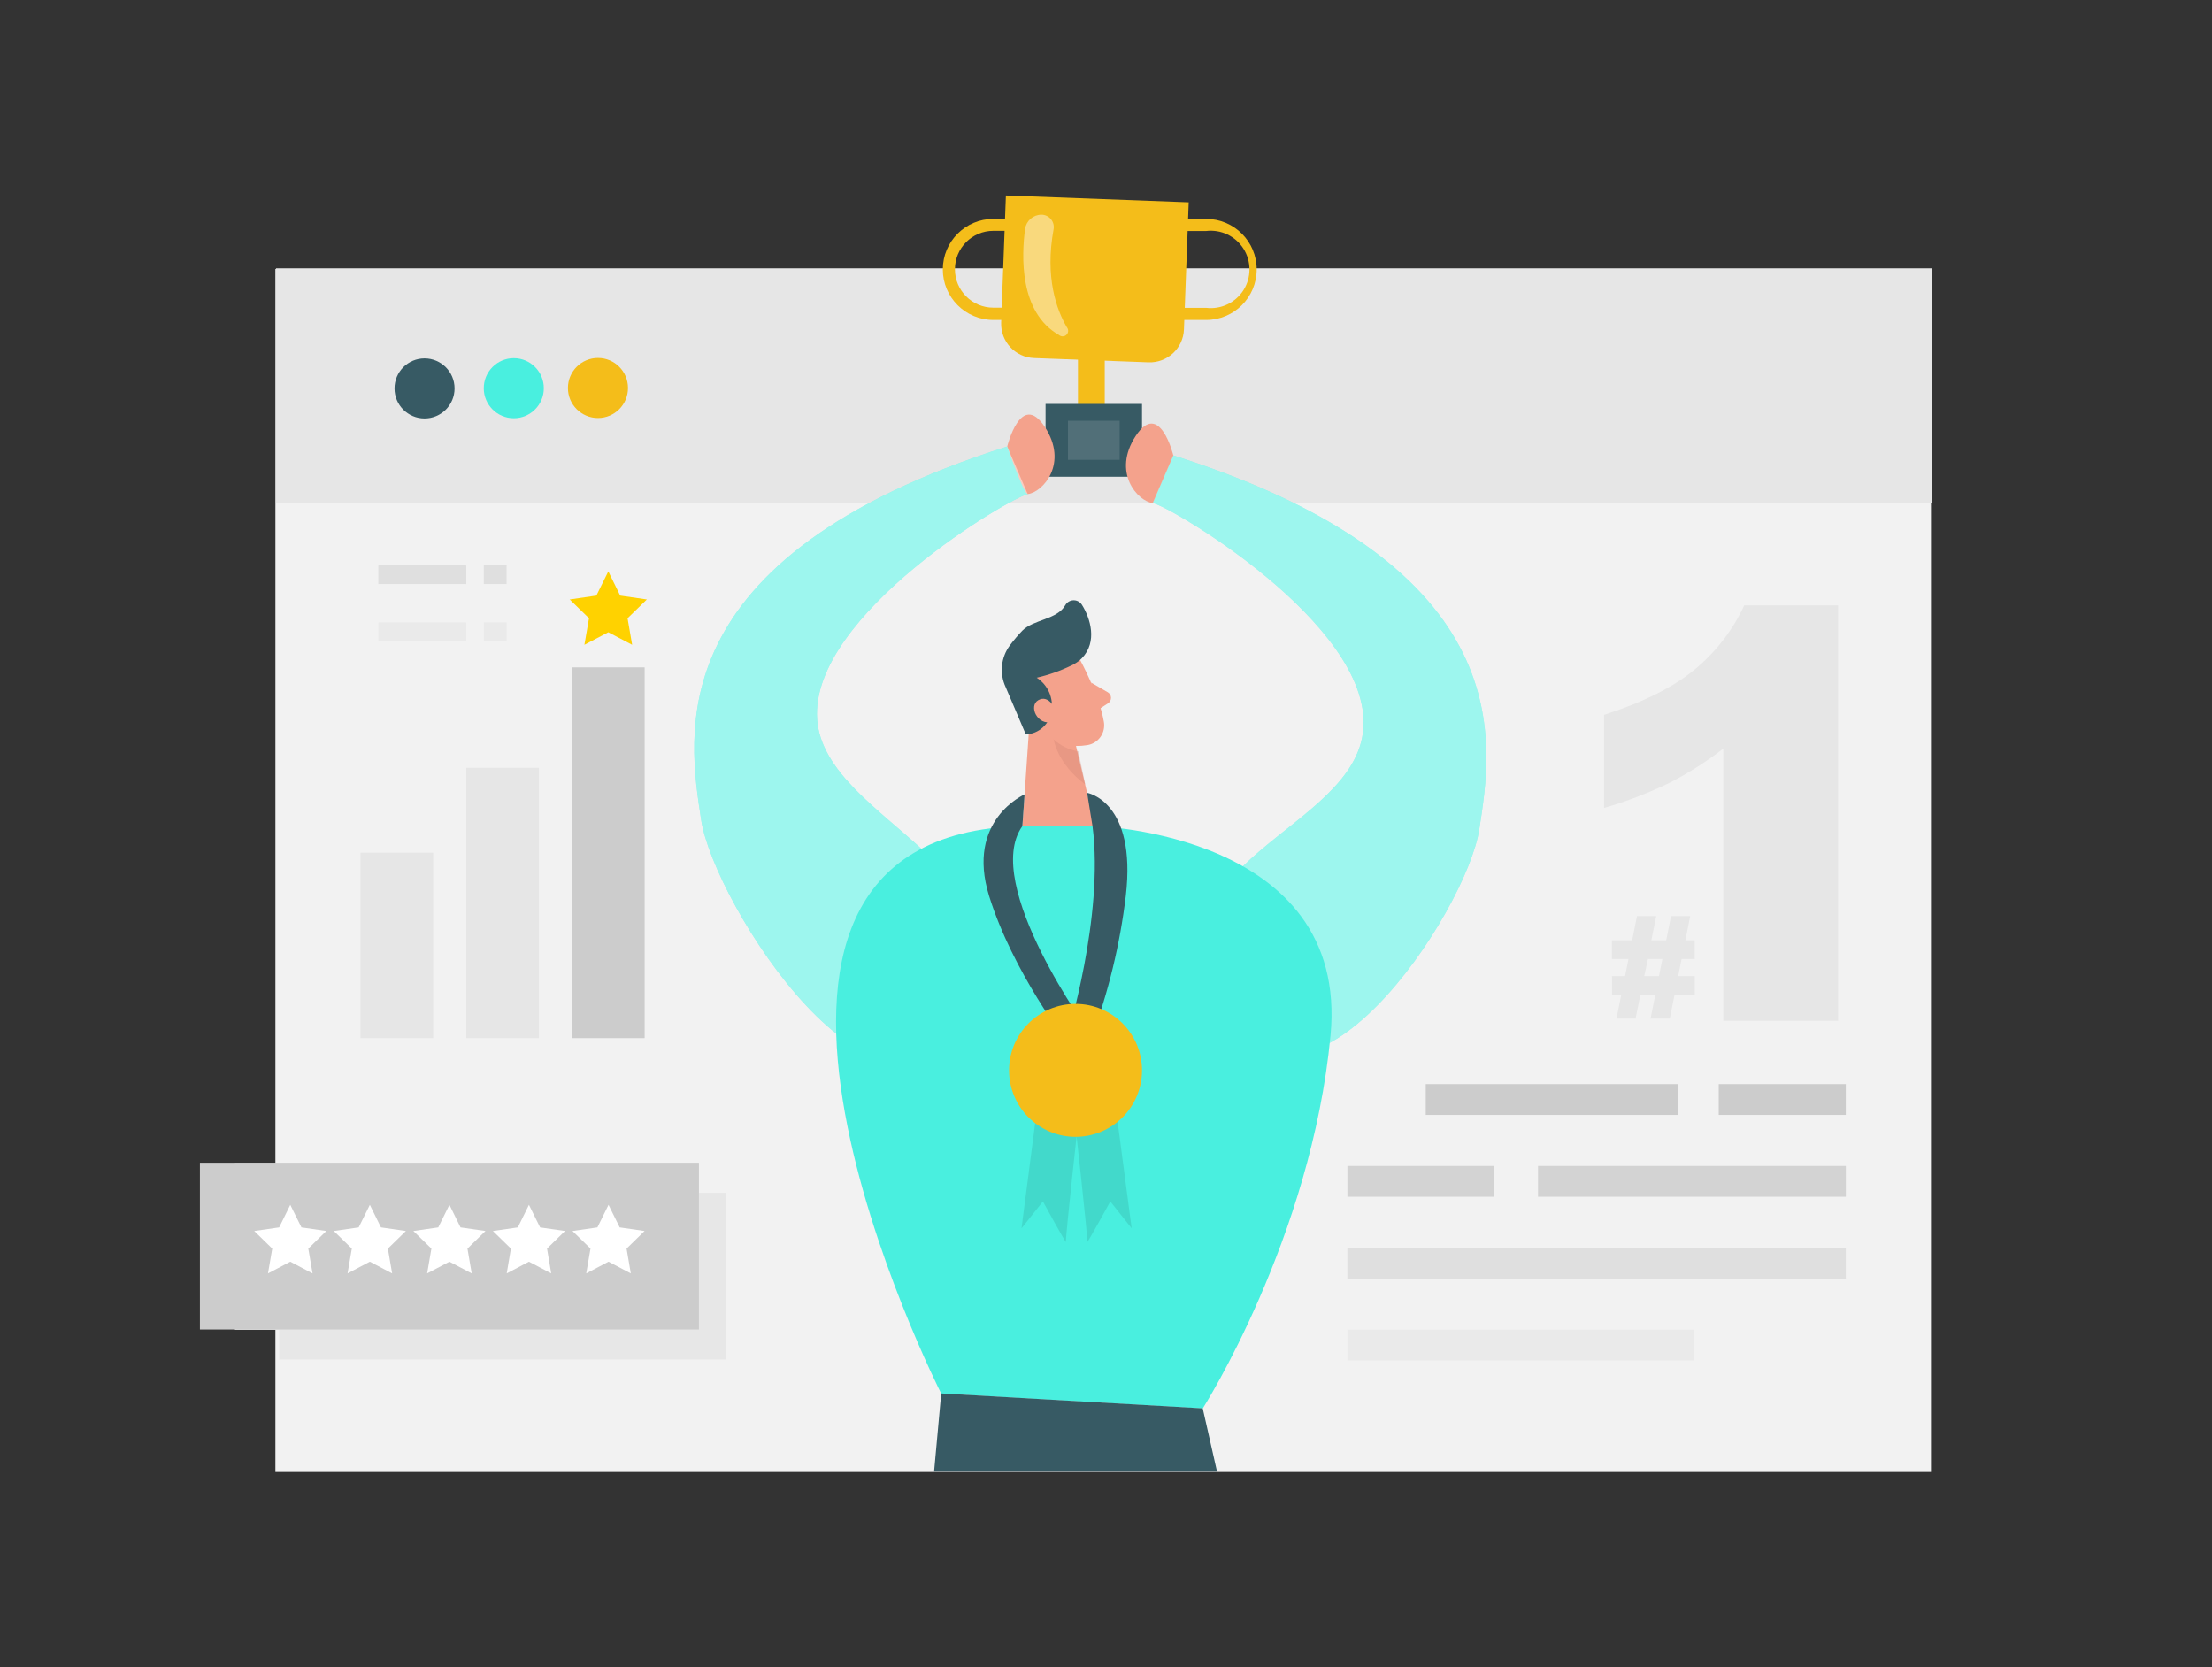<?xml version="1.0" encoding="UTF-8"?>
<!-- Generated by Pixelmator Pro 3.6.16 -->
<svg width="406" height="306" viewBox="0 0 406 306" xmlns="http://www.w3.org/2000/svg">
    <rect x="0" y="0" width="406" height="306" fill="#333333" stroke="none"/>
    <path id="Path" fill="#f2f2f2" stroke="none" d="M 50.547 49.368 L 354.418 49.368 L 354.418 270.172 L 50.547 270.172 Z"/>
    <path id="path1" fill="#e6e6e6" stroke="none" d="M 50.659 49.247 L 354.641 49.247 L 354.641 92.344 L 50.659 92.344 Z"/>
    <path id="path2" fill="#375a64" stroke="none" d="M 83.433 71.292 C 83.433 74.336 80.965 76.804 77.922 76.804 C 74.878 76.804 72.41 74.336 72.41 71.292 C 72.41 68.249 74.878 65.781 77.922 65.781 C 80.965 65.781 83.433 68.249 83.433 71.292 Z"/>
    <path id="path3" fill="#49efdf" stroke="none" d="M 99.815 71.252 C 99.815 74.296 97.348 76.763 94.304 76.763 C 91.26 76.763 88.792 74.296 88.792 71.252 C 88.792 68.208 91.26 65.74 94.304 65.74 C 97.348 65.74 99.815 68.208 99.815 71.252 Z"/>
    <path id="path4" fill="#f4bd1a" stroke="none" d="M 115.263 71.211 C 115.263 74.255 112.796 76.723 109.752 76.723 C 106.708 76.723 104.24 74.255 104.24 71.211 C 104.24 68.167 106.708 65.7 109.752 65.7 C 112.796 65.7 115.263 68.167 115.263 71.211 Z"/>
    <path id="path5" fill="#f4a28c" stroke="none" d="M 198.24 121.109 C 198.24 121.109 201.772 127.554 202.614 132.507 C 202.778 133.475 202.549 134.469 201.977 135.268 C 201.406 136.066 200.539 136.603 199.569 136.76 C 197.072 137.156 193.581 136.953 191.256 133.715 L 186.658 128.721 C 184.981 126.48 184.903 123.422 186.466 121.099 C 189.044 116.704 196.271 117.069 198.24 121.109 Z"/>
    <path id="path6" fill="#f4a28c" stroke="none" d="M 189.308 127.584 L 187.653 151.62 L 200.97 151.589 L 196.829 134.111 L 189.308 127.584 Z"/>
    <path id="path7" fill="#375a64" stroke="none" d="M 196.687 122.124 C 194.645 123.12 192.496 123.88 190.282 124.387 C 192.337 125.708 193.404 128.13 192.992 130.538 C 192.641 132.901 190.669 134.686 188.283 134.801 L 184.578 126.102 C 183.414 123.606 183.71 120.673 185.349 118.46 C 186.049 117.522 186.805 116.627 187.613 115.78 C 189.643 113.679 194.038 113.75 195.53 111.07 C 195.838 110.528 196.408 110.188 197.032 110.173 C 197.656 110.158 198.241 110.472 198.575 110.999 C 200.128 113.456 201.477 117.8 198.575 120.804 C 198.028 121.352 197.389 121.799 196.687 122.124 Z"/>
    <path id="path8" fill="#f4a28c" stroke="none" d="M 193.621 130.02 C 193.621 130.02 192.434 127.452 190.576 128.508 C 188.719 129.564 190.414 133.289 193.215 132.477 Z"/>
    <path id="path9" fill="#f4a28c" stroke="none" d="M 200.26 125.28 L 203.305 127.046 C 203.672 127.245 203.907 127.624 203.921 128.041 C 203.936 128.459 203.728 128.853 203.376 129.076 L 200.97 130.67 Z"/>
    <path id="path10" fill="#ce8172" stroke="none" opacity="0.31" d="M 197.925 137.897 C 196.239 137.631 194.668 136.876 193.408 135.725 C 193.408 135.725 193.987 140.099 199.204 143.997 Z"/>
    <path id="path11" fill="#f4bd1a" stroke="none" d="M 197.854 62.807 L 202.767 62.807 L 202.767 78.002 L 197.854 78.002 Z"/>
    <path id="path12" fill="#f4bd1a" stroke="none" d="M 184.616 35.876 L 218.179 37.13 L 218.179 37.13 L 217.308 60.459 C 217.178 63.926 214.262 66.632 210.794 66.502 L 189.799 65.718 C 186.331 65.588 183.625 62.672 183.755 59.205 L 184.626 35.876 L 184.616 35.876 Z"/>
    <path id="path13" fill="#375a64" stroke="none" d="M 191.906 74.135 L 209.608 74.135 L 209.608 87.502 L 191.906 87.502 Z"/>
    <path id="path14" fill="#ffffff" stroke="none" opacity="0.13" d="M 196.017 77.23 L 205.507 77.23 L 205.507 84.396 L 196.017 84.396 Z"/>
    <path id="path15" fill="#f4bd1a" stroke="none" d="M 198.493 58.727 L 182.324 58.727 C 177.201 58.727 173.047 54.573 173.047 49.45 C 173.047 44.326 177.201 40.173 182.324 40.173 L 198.493 40.173 Z M 182.324 42.365 C 178.428 42.365 175.27 45.523 175.27 49.419 C 175.27 53.315 178.428 56.473 182.324 56.473 L 196.271 56.473 L 196.271 42.365 Z"/>
    <path id="path16" fill="#f4bd1a" stroke="none" d="M 221.382 58.727 L 205.223 58.727 L 205.223 40.173 L 221.382 40.173 C 226.505 40.173 230.659 44.326 230.659 49.45 C 230.659 54.573 226.505 58.727 221.382 58.727 Z M 207.436 56.504 L 221.382 56.504 C 224.104 56.831 226.772 55.563 228.236 53.245 C 229.7 50.927 229.7 47.973 228.236 45.655 C 226.772 43.337 224.104 42.068 221.382 42.395 L 207.436 42.395 Z"/>
    <path id="path17" fill="#ffffff" stroke="none" opacity="0.43" d="M 188.151 41.989 C 187.491 46.872 187.044 57.336 194.372 61.488 C 194.773 61.836 195.373 61.817 195.751 61.444 C 196.129 61.072 196.156 60.472 195.814 60.067 C 193.946 56.9 191.754 50.932 193.378 42.091 C 193.502 41.425 193.322 40.739 192.889 40.219 C 192.455 39.698 191.812 39.399 191.135 39.401 L 191.135 39.401 C 189.639 39.414 188.375 40.511 188.151 41.989 Z"/>
    <path id="path18" fill="#49efdf" stroke="none" d="M 184.872 81.95 L 188.648 90.709 C 185.867 91.034 148.647 112.806 149.976 132 C 151.306 151.193 192.241 159.405 176.955 186.678 C 161.669 213.951 131.026 165.809 128.702 150.523 C 126.378 135.238 120.409 102.412 184.872 81.95 Z"/>
    <path id="path19" fill="#f4a28c" stroke="none" d="M 188.648 90.679 C 191.439 90.344 196.159 85.025 191.764 78.347 C 187.369 71.668 184.872 81.95 184.872 81.95 C 184.872 81.95 187.907 90.77 188.648 90.679 Z"/>
    <path id="path20" fill="#49efdf" stroke="none" d="M 215.353 83.584 L 211.577 92.333 C 214.358 92.668 251.578 114.43 250.248 133.624 C 248.919 152.817 209.019 157.842 224.305 185.084 C 239.591 212.327 269.188 167.433 271.523 152.147 C 273.857 136.862 279.815 104.067 215.353 83.584 Z"/>
    <path id="path21" fill="#ffffff" stroke="none" opacity="0.46" d="M 184.872 81.95 L 188.648 90.709 C 185.867 91.034 148.647 112.806 149.976 132 C 151.306 151.193 192.241 159.405 176.955 186.678 C 161.669 213.951 131.026 165.809 128.702 150.523 C 126.378 135.238 120.409 102.412 184.872 81.95 Z"/>
    <path id="path22" fill="#ffffff" stroke="none" opacity="0.46" d="M 215.353 83.584 L 211.577 92.333 C 214.358 92.668 251.578 114.43 250.248 133.624 C 248.919 152.817 209.019 157.842 224.305 185.084 C 239.591 212.327 269.188 167.433 271.523 152.147 C 273.857 136.862 279.815 104.067 215.353 83.584 Z"/>
    <path id="path23" fill="#f4a28c" stroke="none" d="M 215.353 83.584 C 215.353 83.584 212.856 73.322 208.461 80.001 C 204.066 86.68 208.785 91.999 211.577 92.333 Z"/>
    <path id="path24" fill="#49efdf" stroke="none" d="M 187.653 151.62 L 200.97 151.62 C 200.97 151.62 247.731 152.838 244.209 190.058 C 240.687 227.278 220.752 258.519 220.752 258.519 L 172.753 255.779 C 172.753 255.779 120.653 153.091 187.653 151.62 Z"/>
    <path id="path25" fill="#375a64" stroke="none" d="M 188.059 145.804 C 188.059 145.804 177.219 150.483 181.543 164.439 C 185.867 178.395 195.956 191.408 195.956 191.408 L 200.26 189.905 C 200.26 189.905 180.031 162.237 187.653 151.62 Z"/>
    <path id="path26" fill="#375a64" stroke="none" d="M 199.529 145.509 C 199.529 145.509 208.664 147.042 206.634 164.439 C 205.563 173.353 203.441 182.11 200.31 190.525 L 195.844 190.301 C 195.844 190.301 202.695 168.164 200.523 151.62 Z"/>
    <path id="path27" fill="#000000" stroke="none" opacity="0.09" d="M 190.485 202.349 L 187.491 225.451 L 191.419 220.518 C 191.419 220.518 195.763 228.455 195.641 227.917 C 195.519 227.379 198.067 204.288 198.067 204.288 Z"/>
    <path id="path28" fill="#000000" stroke="none" opacity="0.09" d="M 204.665 202.349 L 207.71 225.451 L 203.792 220.518 C 203.792 220.518 199.437 228.455 199.569 227.917 C 199.701 227.379 197.133 204.288 197.133 204.288 Z"/>
    <path id="path29" fill="#f4bd1a" stroke="none" d="M 209.608 196.452 C 209.608 203.19 204.145 208.652 197.407 208.652 C 190.669 208.652 185.207 203.19 185.207 196.452 C 185.207 189.714 190.669 184.252 197.407 184.252 C 204.145 184.252 209.608 189.714 209.608 196.452 Z"/>
    <path id="path30" fill="#375a64" stroke="none" d="M 223.381 270.111 L 220.752 258.489 L 172.753 255.748 L 171.444 270.111 L 223.381 270.111 Z"/>
    <path id="path31" fill="#666666" stroke="none" opacity="0.08" d="M 51.227 218.924 L 133.249 218.924 L 133.249 249.527 L 51.227 249.527 Z"/>
    <path id="path32" fill="#e6e6e6" stroke="none" d="M 43.117 213.474 L 121.851 213.474 L 121.851 244.076 L 43.117 244.076 Z"/>
    <path id="path33" fill="#cccccc" stroke="none" d="M 36.692 213.413 L 128.286 213.413 L 128.286 244.015 L 36.692 244.015 Z"/>
    <path id="path34" fill="#ffffff" stroke="none" d="M 53.277 221.137 L 55.328 225.278 L 59.895 225.938 L 56.586 229.166 L 57.368 233.723 L 53.277 231.571 L 49.187 233.723 L 49.968 229.166 L 46.66 225.938 L 51.237 225.278 L 53.277 221.137 Z"/>
    <path id="path35" fill="#ffffff" stroke="none" d="M 67.883 221.137 L 69.923 225.278 L 74.501 225.938 L 71.192 229.166 L 71.974 233.723 L 67.883 231.571 L 63.793 233.723 L 64.574 229.166 L 61.265 225.938 L 65.833 225.278 L 67.883 221.137 Z"/>
    <path id="path36" fill="#ffffff" stroke="none" d="M 82.489 221.137 L 84.529 225.278 L 89.107 225.938 L 85.798 229.166 L 86.58 233.723 L 82.489 231.571 L 78.399 233.723 L 79.18 229.166 L 75.871 225.938 L 80.439 225.278 L 82.489 221.137 Z"/>
    <path id="path37" fill="#ffffff" stroke="none" d="M 97.085 221.137 L 99.135 225.278 L 103.703 225.938 L 100.404 229.166 L 101.175 233.723 L 97.085 231.571 L 93.004 233.723 L 93.776 229.166 L 90.467 225.938 L 95.045 225.278 L 97.085 221.137 Z"/>
    <path id="path38" fill="#ffffff" stroke="none" d="M 111.691 221.137 L 113.741 225.278 L 118.308 225.938 L 115 229.166 L 115.781 233.723 L 111.691 231.571 L 107.6 233.723 L 108.382 229.166 L 105.073 225.938 L 109.65 225.278 L 111.691 221.137 Z"/>
    <path id="path39" fill="#cccccc" stroke="none" d="M 261.687 198.979 L 308.073 198.979 L 308.073 204.633 L 261.687 204.633 Z"/>
    <path id="path40" fill="#cccccc" stroke="none" d="M 315.462 198.979 L 338.787 198.979 L 338.787 204.633 L 315.462 204.633 Z"/>
    <path id="path41" fill="#cccccc" stroke="none" opacity="0.8" d="M 247.305 214.001 L 274.253 214.001 L 274.253 219.655 L 247.305 219.655 Z"/>
    <path id="path42" fill="#cccccc" stroke="none" opacity="0.8" d="M 282.292 214.001 L 338.787 214.001 L 338.787 219.655 L 282.292 219.655 Z"/>
    <path id="path43" fill="#cccccc" stroke="none" opacity="0.5" d="M 247.305 229.013 L 338.787 229.013 L 338.787 234.667 L 247.305 234.667 Z"/>
    <path id="path44" fill="#cccccc" stroke="none" opacity="0.2" d="M 247.305 244.035 L 310.925 244.035 L 310.925 249.689 L 247.305 249.689 Z"/>
    <path id="path45" fill="#e6e6e6" stroke="none" d="M 66.168 156.502 L 79.505 156.502 L 79.505 190.525 L 66.168 190.525 Z"/>
    <path id="path46" fill="#e6e6e6" stroke="none" d="M 85.575 140.932 L 98.912 140.932 L 98.912 190.525 L 85.575 190.525 Z"/>
    <path id="path47" fill="#cccccc" stroke="none" d="M 104.981 122.489 L 118.319 122.489 L 118.319 190.535 L 104.981 190.535 Z"/>
    <path id="path48" fill="#e6e6e6" stroke="none" d="M 337.376 111.111 L 337.376 187.368 L 316.304 187.368 L 316.304 137.399 C 313.204 139.793 309.891 141.9 306.408 143.692 C 302.548 145.557 298.538 147.095 294.421 148.29 L 294.421 131.208 C 301.506 128.928 307.01 126.184 310.935 122.976 C 314.862 119.769 318.01 115.712 320.141 111.111 Z"/>
    <path id="path49" fill="#e6e6e6" stroke="none" d="M 298.268 179.157 L 298.897 176.01 L 295.852 176.01 L 295.852 172.579 L 299.567 172.579 L 300.46 168.134 L 303.992 168.134 L 303.089 172.579 L 305.819 172.579 L 306.713 168.134 L 310.225 168.134 L 309.342 172.579 L 311.057 172.579 L 311.057 176.01 L 308.651 176.01 L 308.022 179.157 L 311.067 179.157 L 311.067 182.587 L 307.352 182.587 L 306.479 186.952 L 302.947 186.952 L 303.82 182.587 L 301.079 182.587 L 300.196 186.952 L 296.695 186.952 L 297.568 182.587 L 295.872 182.587 L 295.872 179.157 Z M 301.79 179.157 L 304.5 179.157 L 305.129 176.01 L 302.47 176.01 Z"/>
    <path id="path50" fill="#ffd200" stroke="none" d="M 111.65 104.879 L 113.832 109.314 L 118.725 110.025 L 115.182 113.476 L 116.025 118.348 L 111.65 116.044 L 107.265 118.348 L 108.108 113.476 L 104.565 110.025 L 109.458 109.314 L 111.65 104.879 Z"/>
    <path id="path51" fill="#cccccc" stroke="none" opacity="0.5" d="M 69.446 103.783 L 85.575 103.783 L 85.575 107.193 L 69.446 107.193 Z"/>
    <path id="path52" fill="#cccccc" stroke="none" opacity="0.2" d="M 69.446 114.247 L 85.575 114.247 L 85.575 117.658 L 69.446 117.658 Z"/>
    <path id="path53" fill="#cccccc" stroke="none" opacity="0.5" d="M 88.802 103.783 L 92.984 103.783 L 92.984 107.193 L 88.802 107.193 Z"/>
    <path id="path54" fill="#cccccc" stroke="none" opacity="0.2" d="M 88.802 114.247 L 92.984 114.247 L 92.984 117.658 L 88.802 117.658 Z"/>
</svg>
